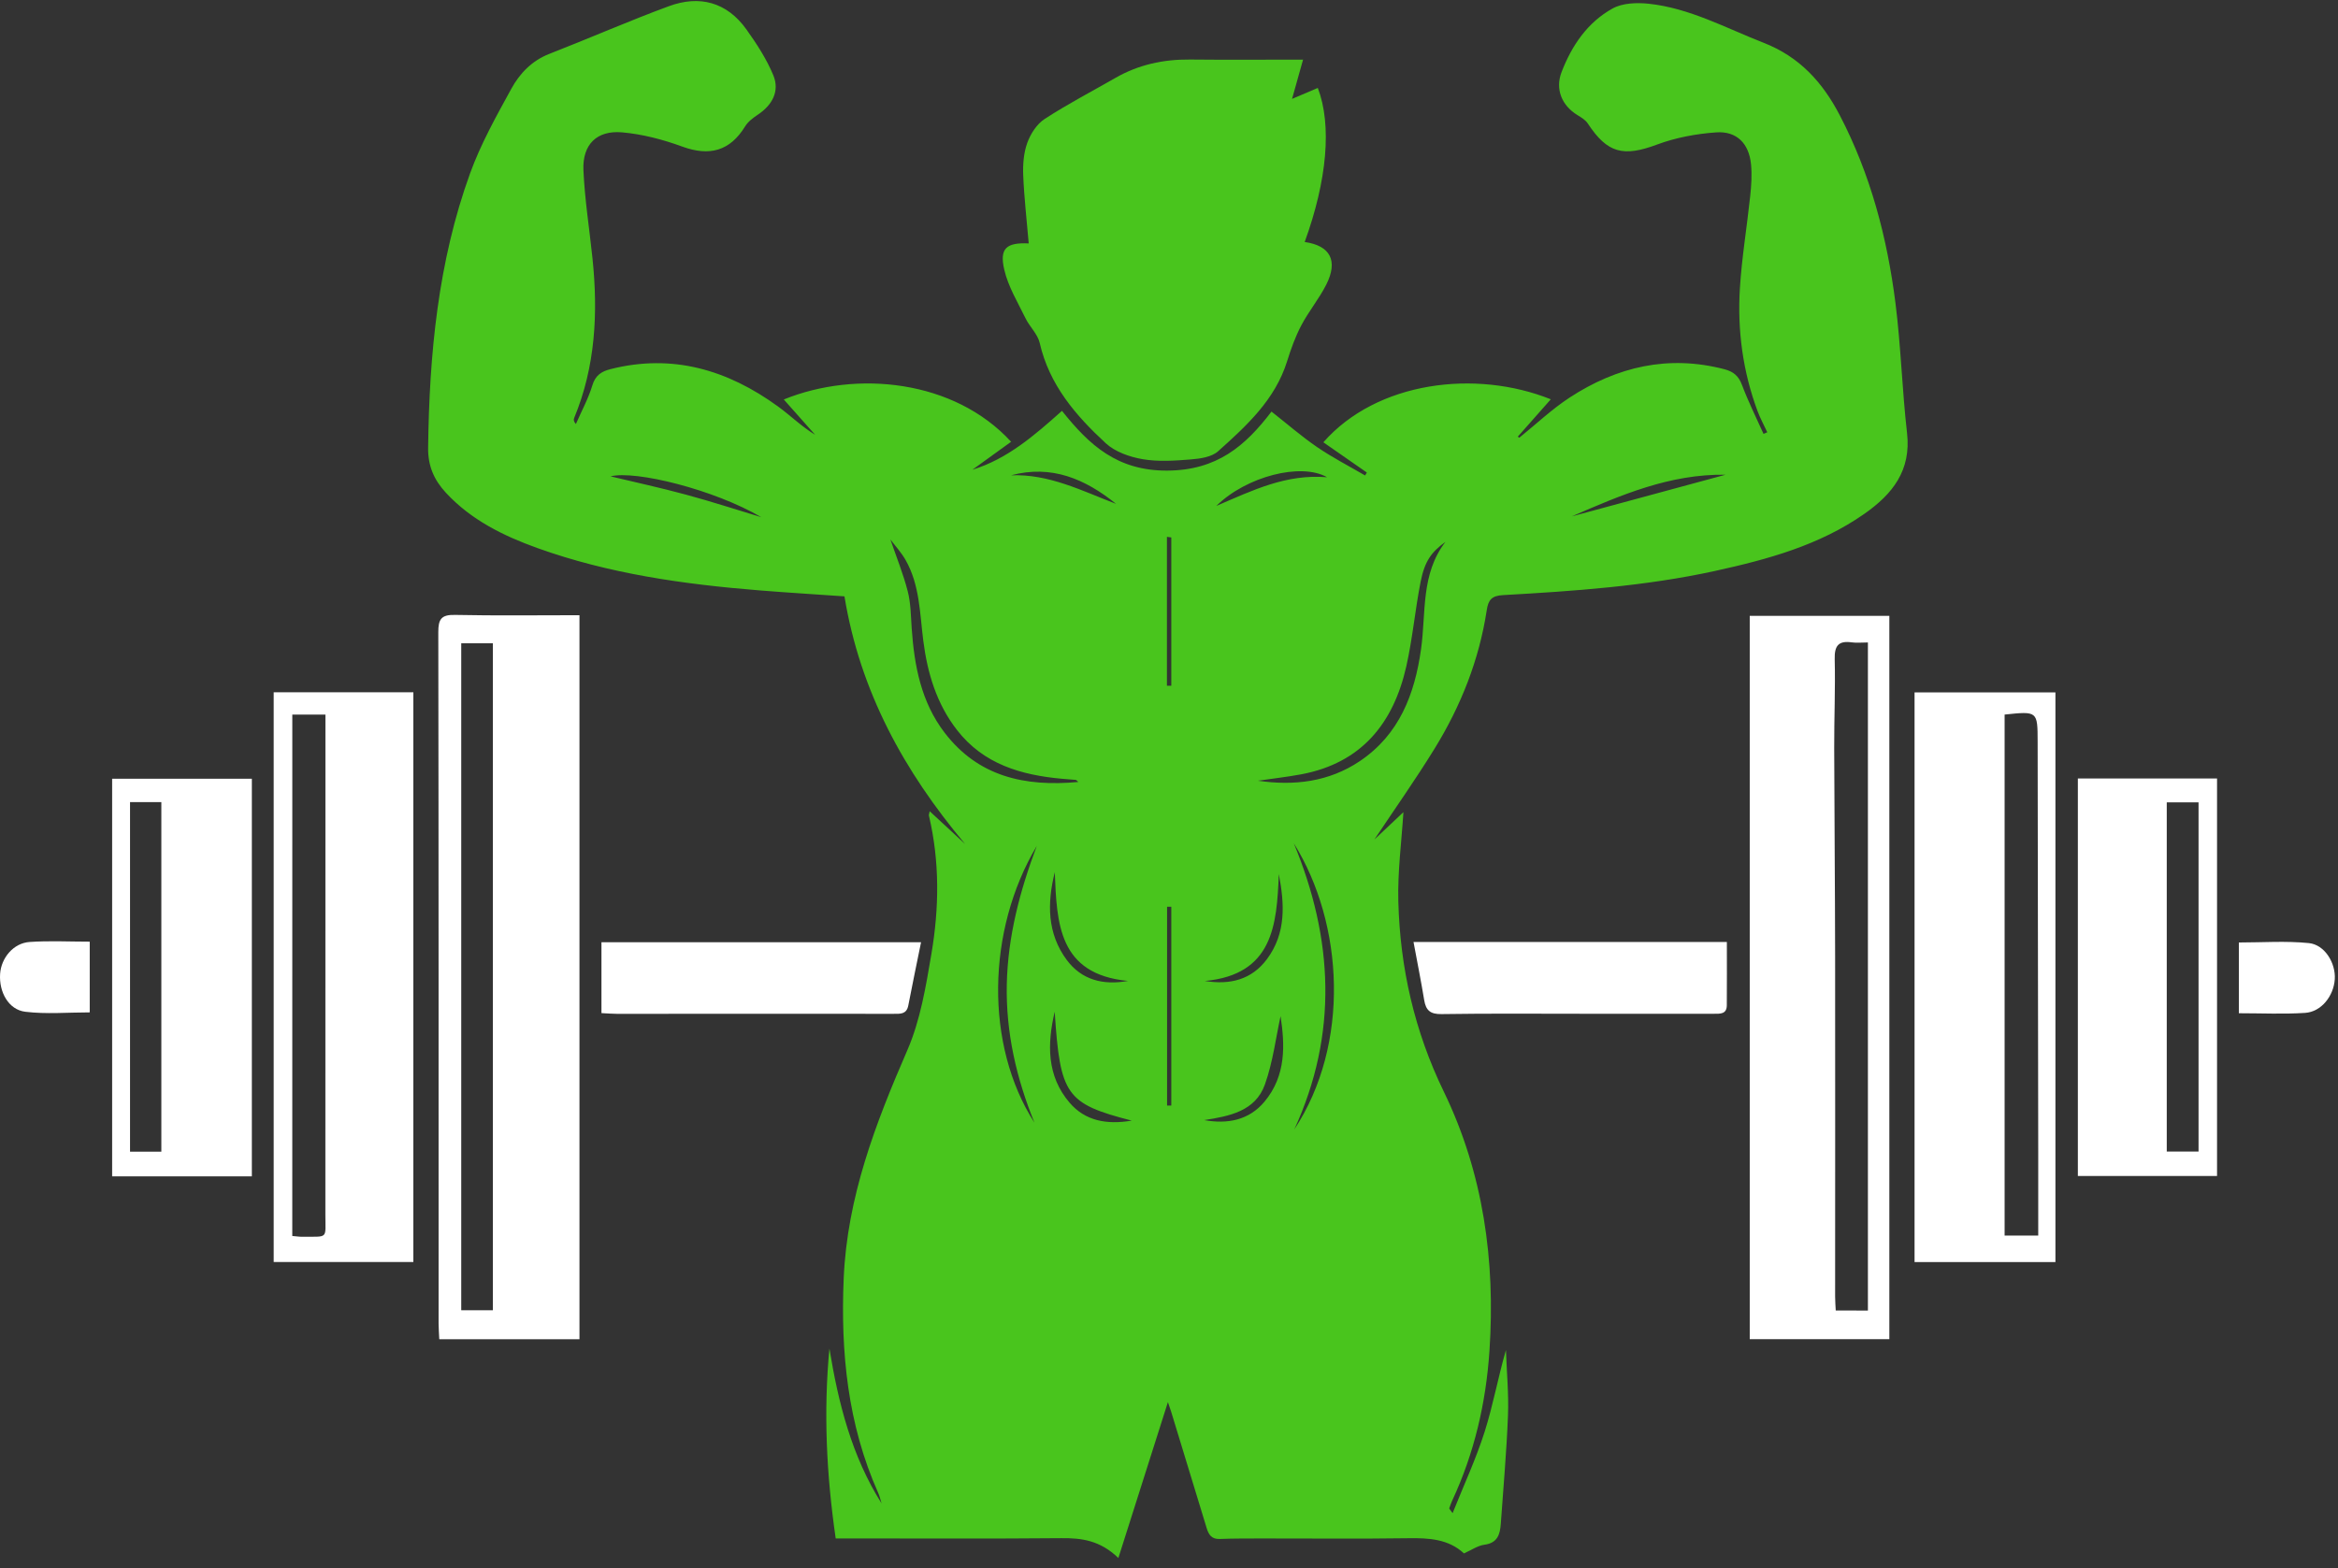 <svg width="79" height="53" viewBox="0 0 79 53" fill="none" xmlns="http://www.w3.org/2000/svg">
<rect x="0" y="0" width="79" height="53" fill="#333333" stroke="none"/>
<g id="Group 2085665228">
<path id="Vector" d="M31.414 27.417C31.826 27.798 32.218 28.161 32.61 28.524C30.555 26.076 29.062 23.373 28.534 20.155C27.576 20.088 26.612 20.03 25.648 19.952C23.101 19.746 20.58 19.392 18.162 18.524C17.007 18.109 15.916 17.573 15.062 16.648C14.664 16.216 14.458 15.746 14.466 15.131C14.506 11.971 14.8 8.849 15.884 5.858C16.243 4.867 16.767 3.93 17.276 3.002C17.559 2.485 17.969 2.052 18.561 1.821C19.912 1.295 21.242 0.71 22.602 0.209C23.636 -0.173 24.558 0.071 25.217 0.989C25.567 1.478 25.904 1.996 26.132 2.549C26.35 3.079 26.096 3.55 25.611 3.873C25.45 3.981 25.277 4.109 25.178 4.27C24.666 5.104 23.975 5.292 23.05 4.953C22.399 4.715 21.705 4.533 21.018 4.473C20.163 4.399 19.676 4.887 19.714 5.752C19.758 6.747 19.917 7.738 20.02 8.732C20.212 10.575 20.121 12.387 19.401 14.127C19.38 14.178 19.376 14.238 19.459 14.331C19.648 13.896 19.88 13.473 20.016 13.022C20.119 12.68 20.328 12.552 20.63 12.475C22.729 11.944 24.587 12.502 26.287 13.736C26.707 14.041 27.081 14.413 27.544 14.695C27.192 14.299 26.841 13.903 26.484 13.501C28.94 12.504 32.238 12.831 34.165 14.93C33.724 15.248 33.29 15.562 32.856 15.876C34.038 15.51 34.944 14.724 35.884 13.885C36.802 15.036 37.745 15.914 39.444 15.905C41.117 15.895 42.077 15.075 42.963 13.91C43.503 14.334 43.983 14.754 44.507 15.112C45.023 15.464 45.584 15.753 46.126 16.069C46.146 16.036 46.165 16.003 46.185 15.97C45.697 15.63 45.209 15.29 44.716 14.948C46.525 12.888 49.861 12.476 52.401 13.495C52.026 13.918 51.656 14.338 51.286 14.757C51.303 14.769 51.319 14.781 51.335 14.794C51.901 14.338 52.434 13.831 53.039 13.435C54.64 12.391 56.378 11.984 58.271 12.48C58.565 12.557 58.745 12.701 58.858 13.003C59.071 13.569 59.342 14.112 59.589 14.664C59.631 14.645 59.674 14.627 59.716 14.609C59.605 14.371 59.478 14.139 59.387 13.894C58.889 12.555 58.702 11.161 58.79 9.745C58.855 8.701 59.029 7.665 59.139 6.623C59.177 6.267 59.201 5.902 59.166 5.548C59.096 4.85 58.683 4.425 57.989 4.474C57.314 4.522 56.622 4.65 55.99 4.886C54.854 5.309 54.314 5.183 53.652 4.175C53.573 4.054 53.429 3.967 53.3 3.889C52.775 3.569 52.542 3.015 52.764 2.438C53.108 1.542 53.641 0.755 54.49 0.286C54.823 0.102 55.3 0.084 55.698 0.125C57.088 0.271 58.306 0.944 59.585 1.443C60.806 1.919 61.584 2.779 62.165 3.895C63.204 5.89 63.767 8.03 64.047 10.243C64.231 11.7 64.271 13.174 64.438 14.634C64.584 15.904 63.942 16.704 62.994 17.367C61.474 18.431 59.729 18.906 57.951 19.296C55.59 19.813 53.187 19.977 50.783 20.113C50.404 20.135 50.289 20.271 50.236 20.625C49.98 22.301 49.364 23.853 48.481 25.29C47.831 26.347 47.112 27.363 46.439 28.374C46.761 28.071 47.122 27.731 47.421 27.448C47.36 28.426 47.222 29.452 47.249 30.473C47.309 32.711 47.793 34.846 48.784 36.89C50.121 39.648 50.533 42.614 50.328 45.658C50.21 47.412 49.816 49.116 49.066 50.722C49.028 50.805 48.999 50.892 48.969 50.979C48.966 50.987 48.986 51.004 49.083 51.139C49.468 50.177 49.875 49.303 50.164 48.393C50.45 47.495 50.616 46.559 50.885 45.629C50.911 46.366 50.982 47.105 50.954 47.841C50.907 49.059 50.797 50.275 50.712 51.493C50.686 51.852 50.606 52.148 50.156 52.207C49.933 52.236 49.725 52.385 49.466 52.5C48.941 52.01 48.273 51.976 47.573 51.987C45.946 52.011 44.318 51.993 42.69 51.995C42.199 51.996 41.707 51.993 41.216 52.012C40.935 52.023 40.839 51.864 40.77 51.636C40.372 50.323 39.97 49.01 39.569 47.698C39.543 47.614 39.512 47.532 39.463 47.387C38.901 49.157 38.36 50.861 37.789 52.655C37.172 52.06 36.549 51.978 35.868 51.985C33.494 52.007 31.12 51.994 28.747 51.994C28.592 51.994 28.438 51.994 28.238 51.994C27.926 49.842 27.822 47.718 28.026 45.578C28.327 47.418 28.776 49.205 29.788 50.811C29.751 50.691 29.724 50.566 29.673 50.453C28.642 48.14 28.402 45.706 28.508 43.206C28.625 40.46 29.582 37.971 30.66 35.49C31.1 34.478 31.285 33.338 31.472 32.237C31.735 30.688 31.755 29.124 31.39 27.576C31.378 27.539 31.4 27.494 31.414 27.417ZM48.842 18.313C48.367 18.652 48.138 18.972 48.003 19.658C47.816 20.606 47.731 21.576 47.519 22.518C47.085 24.443 46.007 25.786 43.97 26.169C43.485 26.26 42.992 26.314 42.502 26.386C43.728 26.564 44.9 26.427 45.946 25.725C47.282 24.827 47.802 23.463 48.016 21.943C48.19 20.711 48.002 19.401 48.842 18.313ZM36.436 26.428C36.375 26.375 36.364 26.358 36.351 26.358C36.196 26.343 36.041 26.334 35.885 26.32C34.508 26.196 33.239 25.83 32.342 24.679C31.648 23.79 31.338 22.753 31.197 21.652C31.079 20.726 31.079 19.771 30.6 18.927C30.454 18.67 30.248 18.448 30.086 18.232C30.287 18.82 30.52 19.392 30.672 19.984C30.776 20.387 30.777 20.819 30.806 21.239C30.894 22.503 31.125 23.726 31.916 24.76C33.052 26.245 34.621 26.597 36.436 26.428ZM43.733 38.172C45.631 35.293 45.411 31.221 43.716 28.498C45.052 31.72 45.218 34.942 43.733 38.172ZM35.032 28.59C33.329 31.452 33.28 35.338 34.953 37.942C34.343 36.44 33.985 34.892 34.019 33.264C34.054 31.64 34.464 30.1 35.032 28.59ZM39.435 37.364C39.482 37.364 39.529 37.364 39.577 37.364C39.577 35.124 39.577 32.885 39.577 30.645C39.53 30.645 39.483 30.645 39.435 30.645C39.435 32.886 39.435 35.125 39.435 37.364ZM40.711 33.154C41.57 33.294 42.295 33.106 42.809 32.417C43.464 31.537 43.404 30.545 43.21 29.54C43.144 31.271 43.011 32.937 40.711 33.154ZM35.638 34.193C35.383 35.283 35.364 36.363 36.144 37.271C36.664 37.877 37.388 38.019 38.241 37.873C36.017 37.301 35.822 37.013 35.638 34.193ZM35.641 29.478C35.38 30.525 35.38 31.551 36.048 32.447C36.541 33.109 37.265 33.309 38.114 33.152C35.767 32.928 35.709 31.208 35.641 29.478ZM39.577 18.163C39.528 18.156 39.478 18.151 39.43 18.144C39.43 19.822 39.43 21.498 39.43 23.176C39.478 23.176 39.528 23.176 39.577 23.176C39.577 21.505 39.577 19.834 39.577 18.163ZM25.721 17.478C24.12 16.541 21.471 15.889 20.629 16.099C21.459 16.298 22.326 16.486 23.181 16.718C24.034 16.948 24.875 17.223 25.721 17.478ZM58.307 16.044C56.412 16.016 54.761 16.737 53.107 17.453C54.823 16.988 56.539 16.523 58.307 16.044ZM43.27 34.343C43.111 35.064 43.013 35.886 42.742 36.648C42.419 37.558 41.54 37.723 40.689 37.856C41.482 37.998 42.201 37.858 42.723 37.237C43.472 36.344 43.412 35.292 43.27 34.343ZM34.161 16.064C35.445 16.012 36.56 16.59 37.712 17.029C36.667 16.185 35.527 15.698 34.161 16.064ZM41.099 17.099C42.342 16.564 43.461 16.015 44.841 16.129C43.967 15.627 42.115 16.096 41.099 17.099Z" fill="#49C51D"/>
<path id="Vector_2" d="M34.76 8.227C34.694 7.441 34.605 6.683 34.574 5.923C34.559 5.557 34.589 5.163 34.713 4.824C34.823 4.52 35.036 4.191 35.299 4.02C36.071 3.518 36.89 3.092 37.689 2.633C38.47 2.185 39.31 2.004 40.206 2.012C41.438 2.025 42.668 2.015 44.03 2.015C43.892 2.508 43.78 2.91 43.658 3.342C43.922 3.23 44.226 3.101 44.528 2.972C45.007 4.226 44.845 6.086 44.085 8.179C44.949 8.301 45.223 8.81 44.813 9.621C44.571 10.099 44.22 10.522 43.97 10.997C43.769 11.379 43.62 11.794 43.491 12.208C43.085 13.51 42.123 14.388 41.159 15.251C40.941 15.447 40.555 15.502 40.238 15.527C39.697 15.571 39.138 15.61 38.61 15.519C38.172 15.444 37.681 15.273 37.364 14.981C36.348 14.044 35.454 13.005 35.131 11.59C35.063 11.291 34.791 11.044 34.651 10.755C34.389 10.216 34.064 9.684 33.933 9.111C33.766 8.389 34.008 8.193 34.76 8.227Z" fill="#49C51D"/>
<path id="Vector_3" d="M19.58 45.262C17.996 45.262 16.44 45.262 14.843 45.262C14.835 45.066 14.82 44.898 14.82 44.73C14.819 36.941 14.823 29.152 14.81 21.363C14.809 20.92 14.916 20.771 15.377 20.782C16.765 20.811 18.154 20.792 19.58 20.792C19.58 28.96 19.58 37.087 19.58 45.262ZM15.585 21.741C15.585 29.267 15.585 36.768 15.585 44.282C15.965 44.282 16.298 44.282 16.654 44.282C16.654 36.746 16.654 29.246 16.654 21.741C16.274 21.741 15.951 21.741 15.585 21.741Z" fill="white"/>
<path id="Vector_4" d="M59.123 20.814C60.71 20.814 62.255 20.814 63.84 20.814C63.84 28.966 63.84 37.096 63.84 45.259C62.276 45.259 60.718 45.259 59.123 45.259C59.123 37.12 59.123 28.994 59.123 20.814ZM63.116 44.292C63.116 36.769 63.116 29.27 63.116 21.713C62.905 21.713 62.735 21.733 62.571 21.71C62.12 21.647 61.983 21.824 61.994 22.277C62.018 23.277 61.974 24.279 61.977 25.279C61.983 27.625 62.005 29.969 62.008 32.315C62.013 36.148 62.008 39.981 62.008 43.815C62.008 43.966 62.021 44.118 62.029 44.291C62.405 44.292 62.742 44.292 63.116 44.292Z" fill="white"/>
<path id="Vector_5" d="M69.452 23.401C69.452 29.839 69.452 36.23 69.452 42.653C67.86 42.653 66.292 42.653 64.692 42.653C64.692 36.233 64.692 29.83 64.692 23.401C66.28 23.401 67.838 23.401 69.452 23.401ZM67.735 24.15C67.735 30.029 67.735 35.885 67.735 41.758C68.112 41.758 68.457 41.758 68.871 41.758C68.871 40.797 68.873 39.878 68.871 38.958C68.865 34.33 68.857 29.702 68.851 25.073C68.849 24.033 68.85 24.033 67.735 24.15Z" fill="white"/>
<path id="Vector_6" d="M9.248 23.397C10.831 23.397 12.375 23.397 13.967 23.397C13.967 29.807 13.967 36.211 13.967 42.651C12.412 42.651 10.843 42.651 9.248 42.651C9.248 36.24 9.248 29.844 9.248 23.397ZM9.876 41.772C10.019 41.784 10.112 41.8 10.205 41.799C11.112 41.788 10.993 41.898 10.994 41.041C10.997 35.613 10.995 30.185 10.996 24.757C10.996 24.56 10.996 24.363 10.996 24.151C10.58 24.151 10.234 24.151 9.877 24.151C9.876 30.039 9.876 35.884 9.876 41.772Z" fill="white"/>
<path id="Vector_7" d="M8.51 39.758C6.915 39.758 5.37 39.758 3.789 39.758C3.789 35.273 3.789 30.812 3.789 26.318C5.367 26.318 6.923 26.318 8.51 26.318C8.51 30.797 8.51 35.26 8.51 39.758ZM4.394 27.109C4.394 31.079 4.394 34.997 4.394 38.923C4.76 38.923 5.098 38.923 5.452 38.923C5.452 34.971 5.452 31.045 5.452 27.109C5.085 27.109 4.76 27.109 4.394 27.109Z" fill="white"/>
<path id="Vector_8" d="M70.21 26.31C71.787 26.31 73.331 26.31 74.913 26.31C74.913 30.781 74.913 35.244 74.913 39.745C73.365 39.745 71.81 39.745 70.21 39.745C70.21 35.288 70.21 30.825 70.21 26.31ZM74.288 38.918C74.288 34.961 74.288 31.045 74.288 27.116C73.919 27.116 73.583 27.116 73.214 27.116C73.214 31.057 73.214 34.971 73.214 38.918C73.579 38.918 73.916 38.918 74.288 38.918Z" fill="white"/>
<path id="Vector_9" d="M20.323 34.24C20.323 33.409 20.323 32.648 20.323 31.845C23.918 31.845 27.485 31.845 31.122 31.845C30.973 32.58 30.826 33.279 30.691 33.981C30.633 34.285 30.417 34.264 30.193 34.264C28.083 34.262 25.971 34.262 23.86 34.263C22.861 34.263 21.863 34.266 20.863 34.265C20.694 34.264 20.526 34.25 20.323 34.24Z" fill="white"/>
<path id="Vector_10" d="M47.762 31.835C51.338 31.835 54.837 31.835 58.35 31.835C58.35 32.553 58.354 33.266 58.348 33.978C58.346 34.278 58.124 34.262 57.913 34.262C56.458 34.261 55.002 34.262 53.546 34.262C51.933 34.262 50.32 34.248 48.708 34.273C48.33 34.279 48.18 34.148 48.123 33.8C48.017 33.157 47.889 32.518 47.762 31.835Z" fill="white"/>
<path id="Vector_11" d="M75.65 34.244C75.65 33.415 75.65 32.653 75.65 31.853C76.441 31.853 77.234 31.795 78.014 31.873C78.556 31.928 78.928 32.554 78.891 33.097C78.853 33.665 78.433 34.197 77.889 34.232C77.161 34.28 76.427 34.244 75.65 34.244Z" fill="white"/>
<path id="Vector_12" d="M3.032 31.825C3.032 32.63 3.032 33.404 3.032 34.215C2.297 34.215 1.567 34.281 0.855 34.194C0.288 34.126 -0.039 33.525 0.004 32.912C0.04 32.374 0.455 31.873 0.998 31.836C1.662 31.789 2.332 31.825 3.032 31.825Z" fill="white"/>
</g>
</svg>
